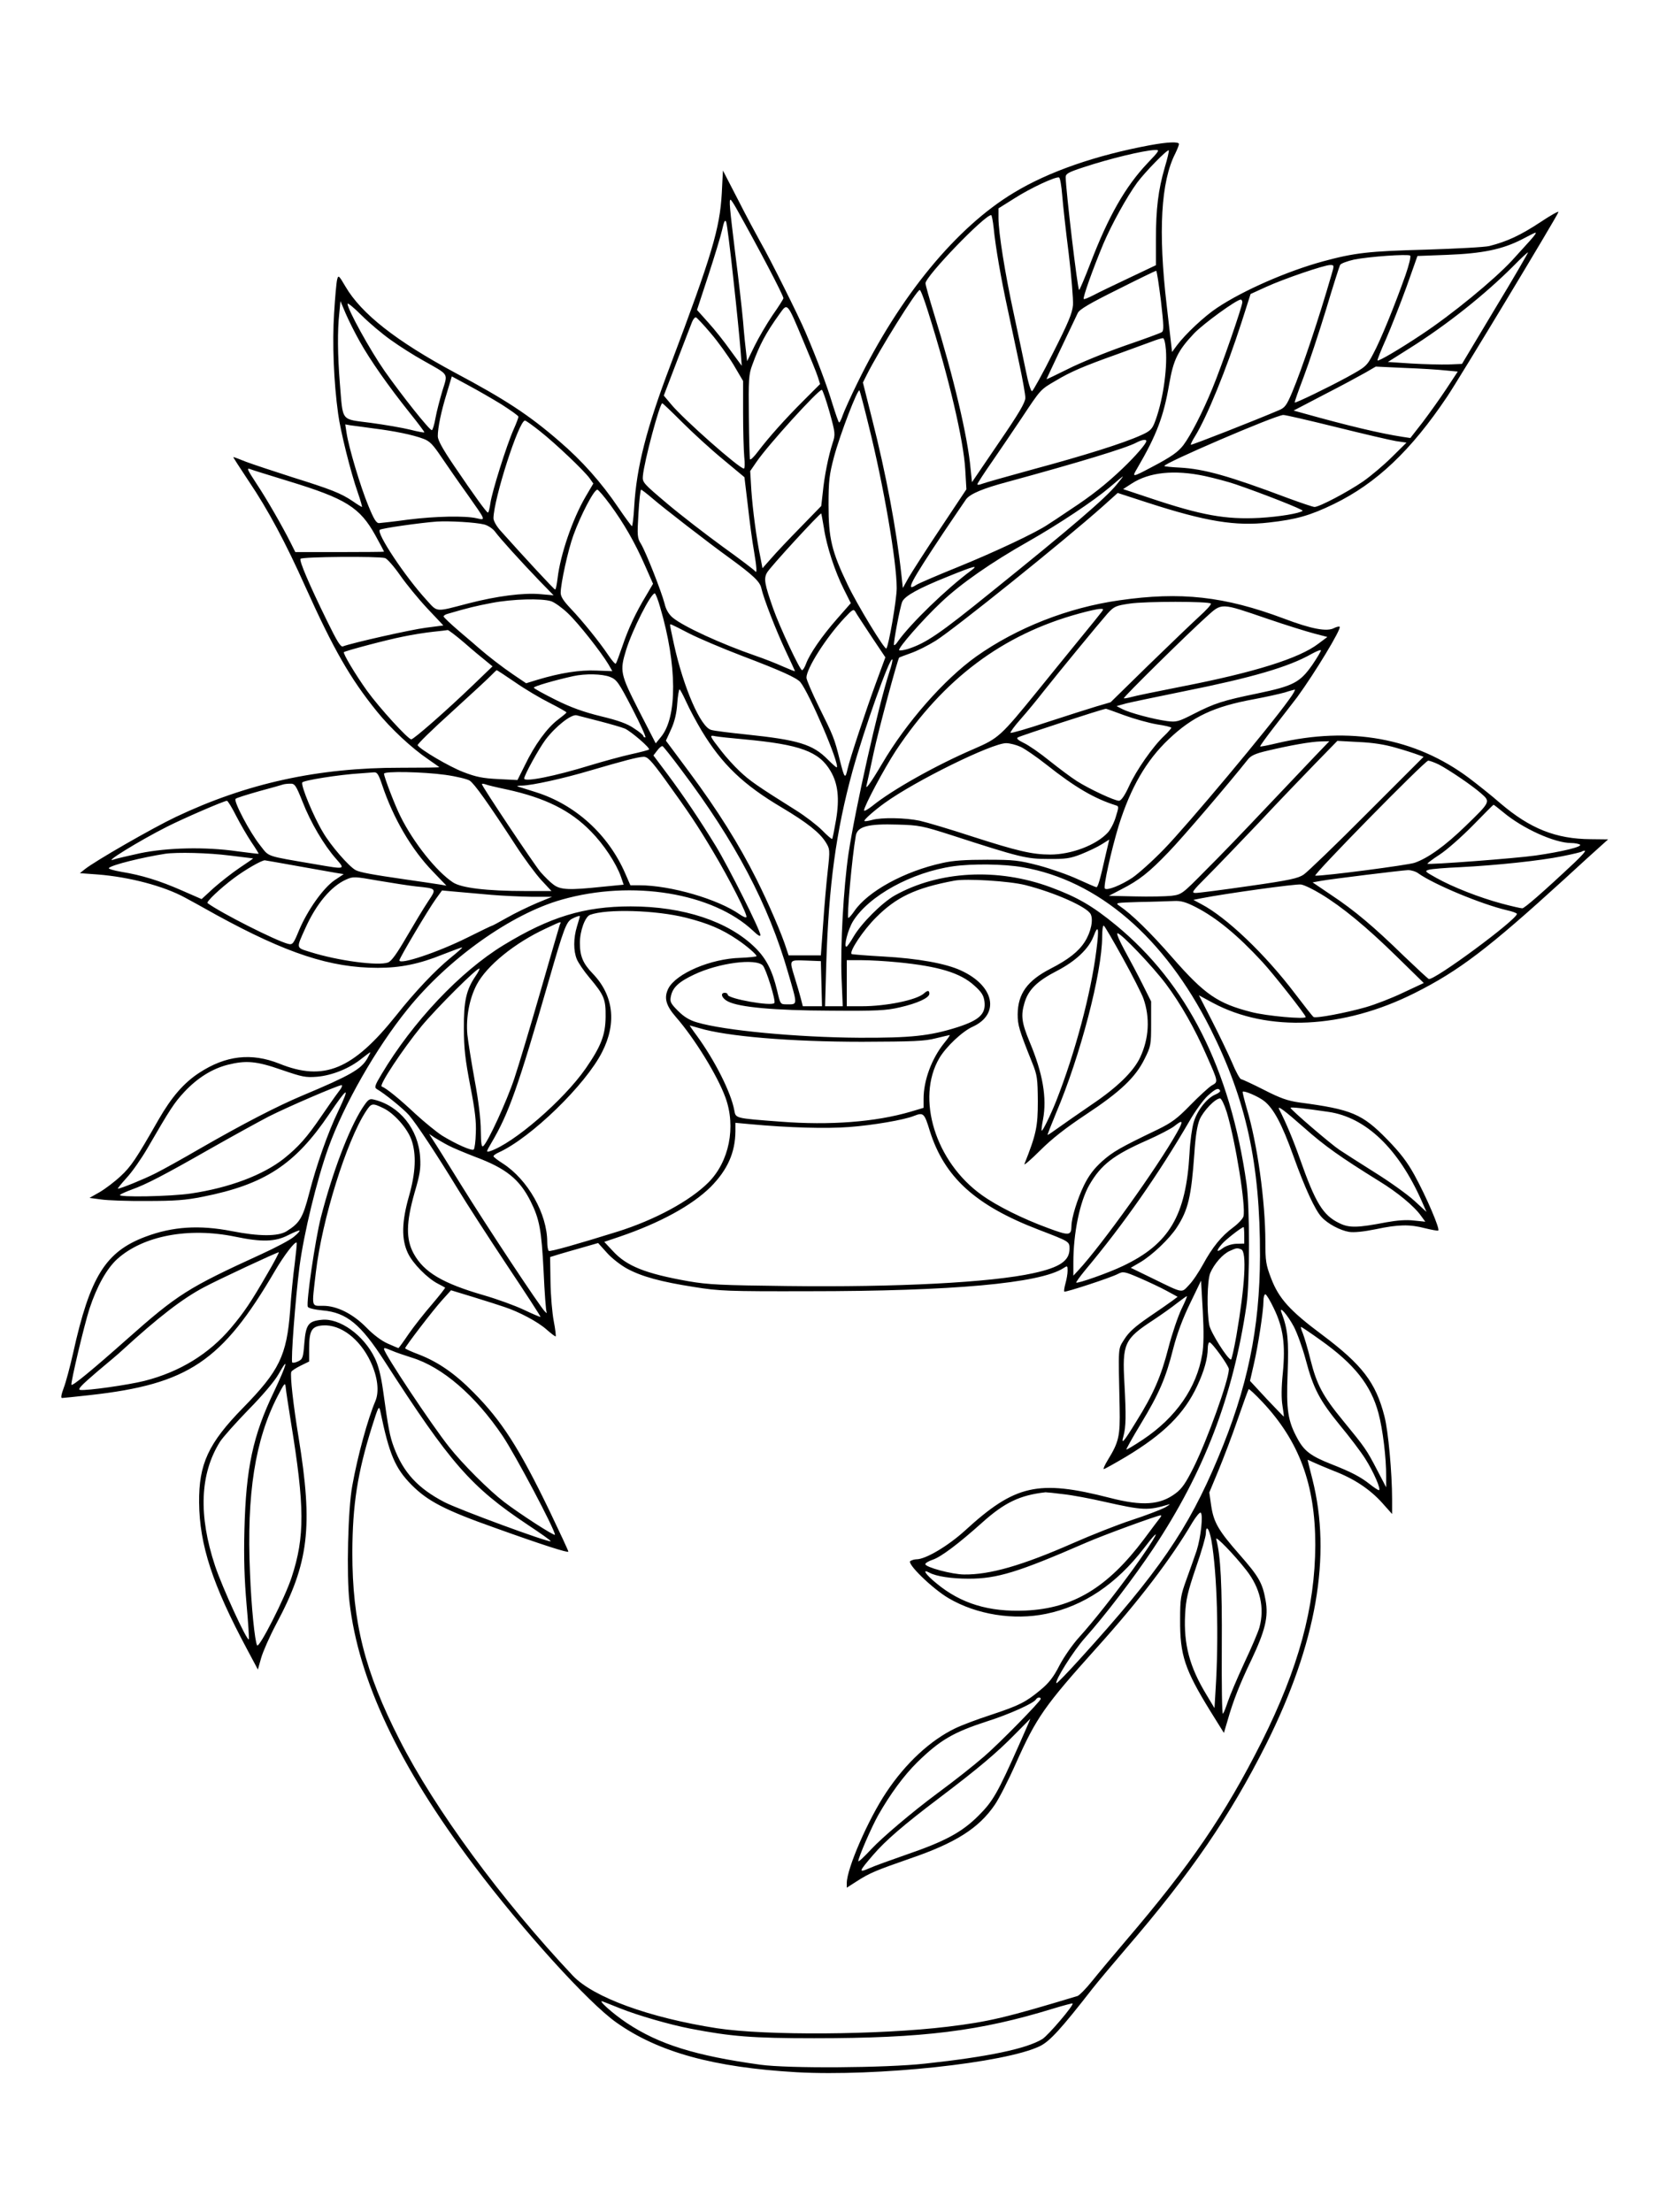 <?xml version="1.0" standalone="no"?>
<!DOCTYPE svg PUBLIC "-//W3C//DTD SVG 20010904//EN"
 "http://www.w3.org/TR/2001/REC-SVG-20010904/DTD/svg10.dtd">
<svg version="1.0" xmlns="http://www.w3.org/2000/svg"
 width="864pt" height="1152pt" viewBox="0 0 864 1152"
 preserveAspectRatio="xMidYMid meet">

<g transform="translate(0,1152) scale(0.1,-0.1)"
fill="#000000" stroke="none">
<path d="M5990 10764 c-285 -53 -529 -138 -709 -247 -300 -180 -596 -540 -816
-992 -35 -71 -69 -147 -76 -167 -7 -21 -15 -38 -19 -38 -3 0 -18 44 -35 98
-28 93 -80 232 -140 372 -36 85 -187 387 -235 470 -20 36 -73 134 -116 219
l-79 153 -6 -118 c-10 -184 -52 -324 -268 -897 -125 -329 -176 -531 -188 -734
-3 -57 -9 -103 -12 -103 -3 1 -35 44 -71 97 -88 130 -189 244 -307 345 -158
137 -282 218 -543 357 -307 165 -488 307 -571 449 -34 58 -37 61 -43 37 -4
-14 -11 -93 -16 -176 -10 -153 -2 -359 21 -524 12 -90 65 -304 103 -412 14
-40 23 -73 21 -73 -2 0 -24 13 -48 30 -62 42 -114 62 -315 125 -97 31 -205 67
-240 80 -34 14 -64 25 -67 25 -2 0 34 -56 80 -125 102 -151 193 -322 296 -552
146 -324 232 -475 372 -648 71 -88 180 -190 267 -249 30 -21 56 -39 58 -41 2
-2 -88 -3 -200 -3 -431 1 -803 -81 -1172 -256 -124 -59 -423 -231 -475 -273
l-25 -20 95 -7 c163 -13 342 -60 452 -120 23 -12 97 -53 163 -90 367 -201 595
-276 842 -276 117 0 216 20 339 70 54 21 99 38 100 36 2 -1 -26 -26 -62 -55
-78 -64 -183 -174 -281 -298 -226 -283 -377 -346 -609 -252 -146 58 -279 43
-418 -48 -81 -53 -144 -127 -211 -243 -118 -207 -144 -245 -198 -295 -31 -29
-80 -66 -109 -83 l-53 -30 60 -8 c32 -5 140 -9 239 -8 144 0 202 4 291 22 323
64 481 168 658 430 98 145 111 150 48 17 -53 -109 -115 -285 -152 -430 -33
-127 -49 -154 -118 -197 -44 -27 -143 -27 -285 1 -169 33 -308 24 -449 -29
-208 -78 -289 -207 -377 -605 -16 -71 -38 -154 -49 -182 -13 -35 -16 -53 -9
-53 7 0 72 7 145 15 513 57 688 175 964 647 47 80 104 155 113 147 2 -2 -3
-51 -10 -109 -8 -58 -19 -168 -24 -245 -18 -234 -56 -313 -246 -507 -180 -184
-230 -292 -228 -493 2 -220 70 -428 250 -764 l56 -105 17 60 c9 32 44 112 78
176 171 319 193 506 117 973 -27 165 -45 322 -38 341 2 6 24 20 48 32 l45 22
0 67 c0 95 13 117 72 121 92 6 192 -70 248 -189 37 -79 46 -155 25 -205 -40
-94 -92 -284 -120 -439 -23 -121 -31 -469 -15 -606 47 -409 258 -855 649
-1374 256 -340 595 -714 741 -817 219 -155 507 -234 939 -259 417 -23 1086 48
1267 136 51 25 109 88 274 300 30 38 109 132 175 209 337 391 541 689 730
1065 261 523 341 979 240 1378 -14 54 -25 99 -25 101 0 1 12 -4 28 -12 15 -7
64 -28 109 -46 105 -40 189 -96 253 -168 l50 -56 0 75 c0 138 -20 358 -40 434
-45 176 -116 268 -324 424 -168 125 -226 189 -266 294 -27 70 -30 91 -30 188
0 214 -42 514 -97 697 -13 46 -23 85 -21 87 7 7 80 -24 111 -48 49 -38 93
-119 153 -287 60 -167 113 -282 147 -318 32 -35 96 -69 143 -77 26 -4 75 1
139 14 118 25 177 26 257 5 33 -8 64 -14 68 -12 12 4 -61 175 -123 288 -39 71
-75 117 -142 186 -131 134 -185 157 -458 193 -62 9 -99 22 -185 66 -59 30
-113 55 -118 55 -6 0 -28 39 -48 88 -21 48 -68 146 -105 218 l-67 131 72 -39
c287 -154 680 -136 1052 51 231 116 383 232 777 591 83 76 168 154 190 173
l40 36 -90 1 c-182 1 -316 55 -470 186 -49 43 -124 102 -165 133 -280 209
-620 270 -999 181 -46 -11 -86 -19 -88 -17 -2 2 32 49 74 103 43 55 96 124
119 154 92 126 231 356 221 366 -3 3 -15 0 -28 -6 -37 -21 -118 -6 -263 49
-310 116 -537 141 -856 95 -268 -38 -534 -143 -745 -292 -167 -119 -365 -344
-491 -559 -62 -105 -91 -144 -80 -108 3 11 19 85 36 165 24 114 125 488 133
496 1 1 28 11 61 23 32 11 90 40 130 65 99 63 667 519 869 699 l78 70 157 -51
c303 -98 457 -123 630 -103 143 16 214 36 338 96 222 108 402 278 591 560 62
92 569 933 579 960 4 9 -40 -16 -97 -54 -99 -65 -168 -98 -262 -122 -23 -6
-172 -14 -332 -19 -296 -8 -369 -16 -535 -61 -186 -51 -413 -150 -550 -241
-67 -44 -167 -138 -211 -197 l-25 -34 -28 244 c-45 384 -30 644 45 790 10 21
19 43 19 49 0 13 -58 11 -150 -6z m-15 -95 c-115 -122 -202 -275 -295 -517
-30 -78 -57 -142 -60 -142 -8 0 -69 518 -70 587 0 18 13 26 93 52 136 45 310
87 371 90 27 1 26 -2 -39 -70z m91 -21 c-34 -117 -46 -216 -46 -374 l0 -135
-137 -65 c-76 -36 -160 -76 -186 -90 -27 -14 -51 -24 -53 -21 -6 6 47 155 102
287 43 101 121 243 177 320 42 56 157 174 164 167 2 -3 -7 -43 -21 -89z m-534
-146 c4 -50 19 -187 34 -304 14 -117 24 -237 22 -267 -4 -43 -24 -91 -104
-249 -54 -108 -104 -197 -109 -199 -6 -2 -20 43 -32 104 -12 60 -41 194 -63
298 -46 211 -80 424 -80 500 l0 50 83 52 c84 54 214 114 232 109 6 -1 13 -44
17 -94z m-1699 -64 c118 -210 247 -456 247 -471 0 -4 -25 -44 -57 -89 -31 -46
-73 -118 -94 -161 l-38 -78 -5 43 c-3 24 -11 97 -16 163 -6 66 -24 226 -41
356 -29 238 -33 279 -24 279 2 0 15 -19 28 -42z m1342 -105 c9 -95 38 -263 74
-428 16 -77 44 -204 60 -282 17 -79 31 -158 31 -175 -1 -25 -33 -80 -140 -236
l-138 -203 -7 68 c-15 169 -89 481 -191 810 -24 78 -44 149 -44 158 0 36 306
354 342 355 3 0 9 -30 13 -67z m-1356 -263 c17 -151 33 -315 37 -365 l7 -90
-58 79 c-31 44 -83 110 -116 146 l-59 66 59 180 c32 98 65 206 72 238 10 45
15 54 21 40 4 -10 21 -143 37 -294z m4175 228 c-8 -12 -26 -32 -120 -135 -96
-103 -313 -281 -472 -386 -111 -74 -223 -140 -228 -134 -2 2 18 53 45 113 26
60 74 182 106 270 l57 161 157 6 c181 7 285 28 388 81 79 41 76 40 67 24z
m-207 -384 l-173 -289 -70 -3 c-38 -1 -125 1 -193 5 l-123 8 114 72 c193 121
391 279 538 426 41 42 76 74 78 73 1 -2 -75 -134 -171 -292z m-467 174 c-56
-158 -130 -340 -168 -410 -34 -65 -38 -68 -136 -122 -107 -58 -269 -136 -273
-132 -2 2 19 61 46 132 27 71 79 228 116 349 36 121 70 227 74 235 4 8 37 20
72 28 79 16 281 30 293 21 5 -4 -6 -49 -24 -101z m-386 0 c-65 -225 -152 -486
-205 -612 -28 -66 -37 -79 -68 -92 -124 -53 -455 -183 -459 -180 -2 2 7 21 21
43 62 100 163 347 243 595 l47 147 81 37 c92 42 300 113 333 114 22 0 22 -1 7
-52z m-888 -134 c15 -131 16 -157 4 -164 -7 -5 -95 -37 -194 -71 -100 -35
-232 -89 -293 -120 -62 -31 -113 -55 -113 -54 0 2 117 249 163 345 9 19 62 50
207 122 107 54 198 98 201 98 4 0 14 -70 25 -156z m-1213 -56 c110 -348 185
-670 194 -823 l6 -103 -135 -203 c-75 -112 -149 -228 -166 -257 l-30 -54 -7
64 c-26 241 -81 533 -154 819 l-47 187 19 38 c64 128 261 444 277 444 5 0 24
-51 43 -112z m1637 48 c0 -21 -106 -328 -156 -449 -50 -122 -112 -243 -151
-295 -27 -35 -61 -60 -164 -114 -104 -55 -105 -55 -76 -6 101 173 137 269 166
437 22 128 45 175 130 265 49 51 221 176 243 176 4 0 8 -6 8 -14z m-4596 -205
c53 -95 148 -231 260 -371 42 -52 76 -98 76 -101 0 -3 -33 3 -72 13 -40 10
-133 26 -207 36 -159 21 -144 2 -161 205 -12 150 -13 276 -3 366 l6 63 27 -64
c15 -35 48 -101 74 -147z m162 8 c43 -31 120 -80 169 -107 136 -77 128 -63 99
-157 -13 -44 -30 -108 -36 -142 -6 -35 -15 -63 -19 -63 -13 0 -155 179 -246
308 -76 109 -193 321 -193 350 0 7 33 -20 73 -60 40 -40 109 -98 153 -129z
m2147 -3 c35 -83 70 -168 76 -188 l12 -38 -88 -88 c-95 -95 -179 -189 -236
-264 -20 -27 -38 -44 -41 -40 -2 4 -5 104 -6 222 -2 194 -1 220 18 270 38 105
70 165 141 264 43 60 39 65 124 -138z m-481 38 c37 -43 90 -117 118 -163 l50
-85 0 -166 c0 -92 3 -195 6 -229 4 -34 3 -61 -2 -61 -24 0 -317 259 -380 336
l-37 44 68 178 c37 97 73 189 79 205 6 15 15 26 21 24 5 -2 40 -39 77 -83z
m2370 -86 c8 -107 -18 -277 -60 -382 -13 -32 -25 -43 -71 -63 -90 -41 -297
-106 -561 -177 -135 -37 -255 -71 -267 -76 -13 -5 -23 -6 -23 -2 0 4 34 57 76
117 42 61 112 164 156 230 99 149 96 146 177 193 75 45 141 74 321 138 69 25
148 54 175 64 28 11 55 19 61 19 7 1 13 -24 16 -61z m1456 -107 l64 -6 -60
-91 c-33 -50 -89 -128 -123 -173 l-64 -82 -40 6 c-117 18 -281 57 -514 122
l-54 15 159 83 c88 45 184 97 214 114 l55 32 150 -7 c83 -3 179 -9 213 -13z
m-4916 -177 c48 -31 88 -59 88 -64 0 -5 -11 -35 -25 -66 -37 -83 -113 -326
-121 -384 -4 -27 -9 -50 -13 -49 -7 0 -69 85 -178 246 -57 84 -83 131 -83 151
0 45 17 128 47 225 l26 87 85 -46 c47 -25 125 -70 174 -100z m1708 -39 c31
-112 31 -117 16 -163 -21 -64 -43 -172 -51 -257 l-8 -70 -107 -110 c-59 -60
-128 -133 -153 -162 l-46 -52 -10 52 c-21 99 -41 253 -48 353 l-6 101 33 48
c60 88 321 375 340 375 4 0 22 -52 40 -115z m204 -71 c78 -312 146 -708 146
-847 0 -59 -42 -302 -54 -314 -8 -9 -153 230 -201 331 -84 175 -100 243 -100
416 0 127 4 158 28 249 32 120 124 358 133 348 2 -2 24 -84 48 -183z m-971 17
c54 -54 149 -141 211 -192 l113 -94 18 -150 c9 -82 23 -186 31 -230 15 -89 18
-126 6 -109 -4 6 -79 63 -168 127 -88 64 -219 165 -290 225 -123 104 -129 110
-126 143 7 78 88 379 101 379 3 0 50 -45 104 -99z m3405 -25 c141 -35 282 -68
312 -73 l55 -8 -76 -75 c-42 -42 -110 -99 -150 -127 -80 -55 -228 -133 -253
-133 -8 0 -70 21 -138 46 -311 117 -437 152 -564 159 -42 2 -78 6 -80 8 -12
11 576 264 619 266 9 1 133 -28 275 -63z m-4144 -23 c82 -65 229 -205 257
-244 l19 -27 -40 -68 c-68 -116 -132 -303 -146 -425 -4 -32 -9 -59 -13 -59 -5
0 -159 166 -284 306 -21 23 -37 52 -37 65 1 100 132 509 164 509 5 0 41 -26
80 -57z m-869 16 c106 -13 205 -33 260 -54 33 -12 50 -30 95 -97 30 -44 90
-131 134 -192 98 -139 97 -136 49 -125 -60 14 -215 11 -358 -7 -71 -10 -139
-17 -150 -18 -15 -1 -27 18 -57 91 -41 99 -102 304 -113 378 l-7 45 28 -5 c16
-2 70 -9 119 -16z m4025 -66 c0 -13 -57 -79 -122 -141 -88 -84 -164 -144 -274
-216 -49 -33 -101 -68 -116 -77 -59 -41 -278 -144 -465 -220 -109 -44 -209
-87 -221 -95 -58 -38 -33 10 144 276 57 85 110 162 116 171 22 28 89 56 213
89 374 102 622 177 675 206 27 14 50 18 50 7z m-4466 -209 c298 -91 370 -136
451 -282 25 -45 45 -83 45 -85 0 -1 -104 -2 -231 -2 l-231 0 -25 50 c-45 89
-125 228 -175 303 -53 81 -55 87 -32 78 9 -4 98 -31 198 -62z m4771 27 c50
-11 122 -30 160 -43 143 -49 354 -132 349 -138 -14 -13 -120 -31 -225 -37
-176 -9 -301 13 -572 104 l-138 46 45 29 c91 59 221 73 381 39z m-460 -45
c-58 -71 -234 -222 -650 -557 -273 -221 -342 -268 -438 -299 -21 -6 -41 -9
-44 -6 -9 9 122 159 219 250 102 97 262 208 453 316 160 91 339 210 425 283
36 31 66 56 68 56 2 1 -13 -19 -33 -43z m-2638 -103 c72 -98 130 -199 183
-320 l41 -93 -34 -58 c-56 -92 -95 -176 -126 -268 -16 -47 -31 -87 -34 -90 -3
-3 -20 16 -38 43 -49 73 -137 181 -196 243 -38 40 -53 63 -53 83 0 47 38 222
66 299 38 105 107 238 125 238 5 0 35 -35 66 -77z m218 34 c56 -49 298 -236
402 -311 125 -91 161 -125 168 -159 12 -54 75 -216 126 -325 27 -57 49 -105
49 -107 0 -2 -28 9 -62 24 -35 16 -99 41 -143 56 -182 63 -377 153 -432 199
-20 17 -35 42 -42 73 -16 62 -97 268 -123 311 -19 30 -20 43 -13 158 4 68 10
124 14 124 3 0 29 -20 56 -43z m896 -157 c14 -95 58 -228 104 -319 l36 -72
-72 -82 c-80 -91 -142 -182 -161 -233 -7 -19 -16 -34 -21 -34 -11 0 -116 224
-150 320 -45 128 -50 156 -33 187 12 25 278 314 283 309 1 -1 7 -35 14 -76z
m-1770 19 c20 -5 44 -21 56 -36 26 -36 134 -155 231 -256 l75 -77 -69 6 c-88
8 -227 -10 -374 -48 -177 -46 -159 -48 -220 19 -110 120 -261 347 -242 364 8
8 214 37 297 43 68 4 202 -4 246 -15z m-516 -175 c11 -3 47 -44 79 -90 33 -47
96 -124 142 -173 l83 -88 -92 -12 c-78 -10 -384 -79 -431 -97 -12 -5 -31 27
-83 133 -94 192 -145 312 -138 323 7 11 405 14 440 4z m3050 -67 c-128 -95
-313 -275 -378 -366 -9 -14 -18 -23 -21 -20 -5 5 31 198 43 226 14 30 84 69
236 130 143 58 165 63 120 30z m-1617 -189 c89 -302 90 -573 4 -676 l-27 -33
-88 171 c-97 191 -100 205 -66 316 32 103 128 294 149 294 4 0 17 -33 28 -72z
m-567 31 c19 -7 58 -35 87 -63 54 -51 172 -201 211 -266 l20 -35 -83 3 c-86 4
-187 -12 -304 -47 l-62 -19 -68 46 c-56 38 -131 96 -178 137 -6 6 -50 43 -98
84 -47 40 -86 77 -86 81 0 4 10 11 23 14 106 31 144 40 227 56 109 21 261 25
311 9z m3435 -12 c4 -4 -24 -35 -62 -69 -38 -35 -157 -149 -265 -254 l-195
-191 -75 -22 c-40 -12 -156 -49 -257 -82 -101 -34 -186 -58 -189 -55 -3 3 21
36 54 73 33 37 86 102 118 143 80 101 289 355 333 405 34 37 42 41 117 52 82
12 409 12 421 0z m294 -79 c96 -33 206 -67 244 -77 l69 -18 -47 -35 c-99 -76
-331 -149 -711 -223 -126 -25 -245 -49 -264 -55 -19 -5 -36 -8 -38 -6 -5 4
335 339 430 424 82 74 71 74 317 -10z m-2062 -92 l73 -109 -50 -136 c-51 -139
-135 -392 -147 -446 -12 -54 -16 -49 -40 46 -29 116 -33 125 -111 282 -34 70
-63 137 -63 148 0 48 102 209 199 312 41 44 47 47 56 31 5 -10 43 -67 83 -128z
m1183 107 c-16 -21 -69 -85 -116 -143 -47 -58 -137 -168 -199 -245 -195 -240
-205 -249 -334 -305 -198 -85 -427 -214 -529 -297 -24 -19 -43 -29 -43 -23 0
22 105 218 165 310 249 375 556 606 955 715 47 13 96 24 108 24 23 1 23 1 -7
-36z m-2131 -92 c47 -24 171 -77 276 -117 200 -76 282 -113 302 -136 47 -57
206 -428 190 -444 -2 -2 -23 17 -47 41 -78 79 -154 102 -422 130 -86 9 -169
19 -185 24 -55 14 -144 219 -194 446 -11 50 -20 94 -20 98 0 10 -7 13 100 -42z
m-1172 -48 c43 -38 94 -80 113 -95 l34 -28 -105 -101 c-132 -127 -305 -279
-318 -279 -17 0 -167 165 -230 252 -61 85 -127 196 -121 202 8 7 226 65 309
81 47 10 117 21 155 25 39 4 73 8 77 9 4 0 43 -29 86 -66z m4416 -116 c-64
-91 -98 -109 -285 -148 -180 -37 -223 -51 -331 -106 -82 -42 -91 -44 -140 -38
-73 10 -195 43 -232 62 l-31 16 50 14 c28 7 163 35 300 63 355 71 547 127 666
195 24 13 45 22 48 19 3 -2 -18 -37 -45 -77z m-2203 -39 c-57 -175 -177 -710
-212 -943 -26 -177 -43 -480 -36 -652 l6 -143 -46 0 -46 0 6 218 c13 413 51
693 137 1007 61 220 194 594 207 581 3 -3 -4 -33 -16 -68z m-1948 -51 c50 -35
131 -83 179 -107 49 -25 88 -47 88 -50 0 -3 -21 -20 -46 -39 -55 -42 -119
-129 -170 -235 l-39 -78 -100 5 c-81 4 -116 11 -183 37 -73 28 -222 116 -237
139 -3 5 77 83 178 174 100 91 193 177 206 191 14 14 26 26 28 26 2 0 45 -28
96 -63z m494 28 c35 -14 45 -28 116 -165 43 -83 73 -150 68 -150 -6 0 -11 3
-11 8 0 4 -21 22 -48 39 -34 24 -81 41 -172 63 -90 22 -157 46 -237 86 -62 31
-113 59 -113 63 0 7 106 38 205 60 64 14 151 12 192 -4z m397 -130 c16 -36 52
-103 80 -150 106 -175 216 -281 419 -401 129 -77 197 -130 228 -181 21 -34 22
-38 10 -147 -7 -61 -18 -185 -24 -276 l-12 -165 -84 0 -84 0 -10 30 c-24 78
-94 240 -157 366 -92 183 -200 356 -350 558 l-122 164 27 59 c18 39 29 84 32
134 3 41 9 74 12 74 3 0 19 -30 35 -65z m3140 13 c-99 -140 -531 -656 -653
-781 -58 -60 -132 -126 -164 -148 -59 -39 -132 -68 -143 -56 -9 9 33 198 72
327 62 198 143 339 260 450 125 119 237 171 445 209 64 12 135 28 160 35 24 8
48 14 52 15 5 1 -8 -23 -29 -51z m-858 -83 c52 -19 128 -40 169 -47 41 -6 75
-14 75 -18 0 -3 -16 -22 -36 -41 -59 -55 -147 -181 -184 -263 -23 -50 -41 -75
-52 -76 -24 0 -154 61 -219 102 -30 19 -94 67 -143 106 -49 40 -110 82 -134
93 -31 15 -40 24 -31 29 18 10 435 146 458 149 2 1 45 -15 97 -34z m-2732 -31
c54 -14 113 -31 130 -38 32 -14 134 -102 126 -109 -3 -3 -45 -14 -95 -25 -49
-11 -144 -37 -210 -57 -185 -57 -345 -89 -345 -69 0 17 76 155 111 202 54 71
136 135 163 127 12 -3 66 -17 120 -31z m751 -94 c292 -27 391 -63 451 -166 38
-65 47 -141 28 -254 -9 -52 -18 -97 -20 -99 -2 -2 -26 18 -52 45 -27 27 -88
74 -136 104 -204 128 -241 154 -293 203 -31 29 -74 77 -97 107 -63 81 -63 83
-30 76 16 -3 83 -10 149 -16z m2974 -87 c-41 -43 -157 -166 -259 -273 -101
-107 -240 -252 -310 -321 -124 -126 -126 -127 -180 -134 -30 -3 -116 -5 -190
-3 l-135 3 65 34 c94 48 144 88 245 193 73 75 317 361 413 482 16 21 39 32
104 47 118 28 226 47 277 48 l44 1 -74 -77z m421 43 c47 -13 98 -30 114 -36
l30 -11 -295 -295 c-161 -162 -310 -305 -329 -318 -29 -20 -74 -30 -285 -60
-138 -20 -263 -36 -278 -36 -24 0 -19 8 61 88 48 48 168 173 267 277 98 105
231 243 294 308 l116 119 110 -6 c73 -3 138 -13 195 -30z m-1955 5 c22 -10 83
-52 135 -93 149 -118 250 -177 362 -212 15 -4 15 -9 -1 -60 -9 -31 -28 -67
-42 -82 -60 -65 -190 -114 -299 -114 -94 0 -171 18 -410 95 -113 37 -234 73
-270 81 -76 16 -200 18 -249 4 -19 -5 -37 -8 -39 -5 -5 5 53 56 106 94 161
116 558 311 632 311 19 0 53 -9 75 -19z m-1766 -121 c281 -373 454 -702 555
-1054 51 -175 51 -166 -7 -166 -33 0 -33 0 -50 73 -25 103 -56 165 -114 222
-139 137 -374 215 -648 215 -243 0 -422 -55 -663 -202 -226 -138 -473 -400
-635 -672 -35 -58 -38 -69 -25 -77 39 -22 138 -102 168 -136 39 -45 146 -207
255 -386 43 -71 158 -249 255 -395 98 -147 177 -268 175 -270 -1 -1 -40 15
-86 37 -46 22 -140 56 -209 76 -215 62 -312 120 -365 216 -42 76 -40 163 4
318 28 95 33 125 29 185 -9 146 -107 268 -241 300 -24 6 -30 1 -61 -46 -71
-112 -155 -335 -215 -568 -29 -114 -77 -441 -68 -465 3 -7 35 -15 78 -19 124
-11 198 -72 321 -263 344 -534 449 -655 746 -853 68 -45 122 -83 120 -86 -9
-8 -479 165 -554 204 -138 72 -213 154 -262 284 -22 58 -30 101 -57 297 -11
79 -25 132 -43 169 -58 120 -184 210 -278 199 -68 -7 -81 -24 -89 -121 -6 -77
-9 -84 -32 -95 -14 -7 -28 -9 -31 -6 -8 8 16 329 38 501 23 173 89 446 150
617 81 225 248 518 413 722 213 264 540 496 802 570 368 105 788 35 998 -163
24 -23 37 -31 37 -21 0 24 -164 351 -232 463 -80 131 -165 258 -253 376 l-72
96 20 26 c11 15 24 25 28 22 5 -3 49 -58 98 -124z m-87 -47 c129 -179 168
-237 252 -378 87 -146 182 -333 173 -341 -3 -4 -18 3 -34 14 -114 80 -361 152
-524 152 l-46 0 -27 62 c-88 202 -259 358 -466 423 -47 15 -89 28 -95 30 -5 2
5 4 23 4 54 1 220 38 354 78 178 52 250 71 279 72 21 1 39 -17 111 -116z
m4031 76 c55 -29 172 -108 221 -151 49 -43 49 -43 -82 -170 -105 -102 -195
-167 -265 -191 -35 -12 -468 -69 -517 -67 -17 0 568 596 588 599 7 0 32 -9 55
-20z m-5503 -106 c58 -174 154 -338 264 -451 l71 -74 -35 6 c-19 3 -98 15
-176 26 -173 25 -240 37 -262 49 -35 19 -130 128 -170 197 -49 81 -115 241
-108 259 4 11 190 41 306 48 25 2 55 4 66 5 18 2 25 -9 44 -65z m329 52 c58
-8 115 -22 127 -30 24 -15 97 -118 239 -336 43 -67 104 -149 133 -181 l54 -58
-135 0 c-202 0 -334 16 -378 45 -85 56 -205 206 -273 343 -28 55 -86 206 -86
223 0 14 203 10 319 -6z m-743 -141 c42 -108 112 -226 174 -296 49 -56 51 -56
-105 -29 -269 46 -241 37 -291 100 -54 68 -139 230 -127 241 4 5 60 22 123 40
63 17 120 33 125 35 6 2 22 4 36 4 24 1 30 -7 65 -95z m1063 65 c201 -44 332
-109 439 -219 66 -67 131 -165 156 -236 l14 -41 -113 -11 c-170 -18 -216 -16
-252 11 -17 12 -48 43 -69 67 -36 44 -304 445 -304 456 0 4 7 3 17 0 9 -4 59
-16 112 -27z m-1410 -136 c22 -43 58 -105 80 -138 22 -32 39 -60 38 -61 -1 -1
-51 5 -112 13 -166 24 -364 19 -505 -10 -63 -14 -124 -28 -135 -32 -69 -26
130 97 275 170 87 44 295 134 312 135 4 0 26 -35 47 -77z m6599 18 c101 -85
268 -161 355 -161 18 0 38 -4 45 -8 16 -11 -92 -37 -230 -57 -105 -15 -557
-49 -564 -43 -2 2 27 24 64 48 37 24 114 92 172 151 58 59 106 108 108 108 2
1 24 -17 50 -38z m-2873 -120 c358 -116 391 -124 505 -124 90 -1 115 3 171 25
37 15 84 37 106 51 l40 25 -19 -81 c-29 -129 -40 -167 -48 -167 -4 0 -47 19
-96 41 -49 23 -141 55 -204 72 -104 27 -130 30 -270 30 -110 0 -177 -4 -232
-17 -198 -43 -389 -148 -459 -251 -13 -19 -27 -35 -31 -35 -9 0 19 316 39 428
8 48 63 63 218 58 112 -3 130 -7 280 -55z m3245 -143 c-165 -155 -261 -238
-272 -238 -7 0 -56 11 -108 25 -115 31 -253 85 -339 133 -61 34 -63 36 -39 43
14 4 86 10 159 13 196 10 420 34 534 57 55 11 102 22 104 25 2 2 9 4 15 4 6
-1 -18 -28 -54 -62z m-7005 37 c66 -8 122 -15 123 -15 2 0 -29 -22 -70 -49
-40 -27 -101 -75 -136 -106 l-62 -57 -103 45 c-116 51 -210 80 -315 97 -41 7
-70 16 -65 20 18 17 173 55 293 74 62 9 226 5 335 -9z m349 -54 c89 -16 180
-32 203 -36 l43 -7 -48 -32 c-59 -41 -140 -155 -184 -259 -30 -73 -34 -78 -58
-72 -63 16 -348 160 -419 212 -9 6 65 76 137 130 59 44 142 92 161 93 2 0 76
-13 165 -29z m3781 -7 c394 -68 739 -365 978 -839 187 -373 260 -704 259
-1185 -1 -379 -65 -687 -219 -1053 -155 -371 -310 -596 -717 -1044 -66 -73
-122 -131 -124 -128 -11 10 88 168 148 235 107 120 254 313 355 464 266 400
417 794 487 1271 17 116 17 510 0 630 -85 599 -310 1043 -681 1348 -121 99
-199 145 -340 197 -276 102 -582 85 -811 -43 -67 -38 -174 -145 -215 -215 -16
-28 -33 -52 -37 -52 -15 0 8 89 34 132 82 133 306 256 523 287 99 14 264 12
360 -5z m2063 -33 c83 -58 325 -159 460 -191 28 -6 52 -15 52 -19 0 -30 -432
-349 -459 -339 -5 2 -62 55 -128 118 -159 155 -259 239 -378 318 l-99 67 44 8
c56 10 415 54 453 56 16 0 41 -7 55 -18z m-5221 -67 c109 -11 108 -10 62 -79
-22 -33 -72 -116 -111 -183 -51 -88 -79 -127 -97 -134 -51 -19 -261 9 -404 54
-77 24 -75 17 -27 124 57 127 134 219 213 254 36 16 43 16 167 -6 71 -12 160
-26 197 -30z m3173 7 c153 -39 320 -113 340 -151 15 -29 2 -94 -31 -145 -32
-50 -85 -92 -179 -140 -120 -62 -169 -130 -170 -237 0 -56 7 -81 76 -253 26
-64 28 -82 29 -200 0 -131 -8 -171 -70 -327 -4 -9 33 22 82 71 61 61 134 118
238 187 179 118 259 194 306 290 33 66 34 73 34 184 l0 115 -45 90 c-25 50
-67 129 -94 178 -26 48 -43 87 -36 87 19 0 182 -171 252 -264 77 -103 151
-233 212 -373 62 -140 61 -136 26 -156 -16 -10 -66 -56 -111 -102 -68 -70 -97
-91 -168 -126 -198 -95 -236 -117 -292 -167 -42 -38 -69 -74 -94 -125 -34 -70
-65 -170 -65 -212 -1 -50 -12 -51 -122 -10 -131 48 -266 115 -345 172 -241
172 -344 503 -221 713 35 59 120 140 175 164 142 66 111 213 -62 292 -79 37
-225 63 -404 73 -89 5 -164 11 -166 13 -13 13 60 123 126 189 106 107 206 155
409 193 63 12 287 -2 370 -23z m1540 -47 c109 -66 236 -170 395 -326 l140
-137 -107 -50 c-58 -28 -146 -62 -195 -76 -101 -29 -259 -59 -272 -51 -5 3
-48 58 -96 121 -155 205 -357 398 -489 467 l-41 22 40 8 c127 25 495 76 520
72 17 -2 64 -25 105 -50z m-4320 -4 c58 -5 152 -9 210 -10 l105 0 -80 -33
c-44 -19 -113 -52 -153 -75 -41 -23 -76 -42 -78 -42 -3 0 -59 -27 -127 -61
-156 -78 -357 -145 -357 -120 0 12 151 266 190 320 l32 44 77 -7 c42 -4 123
-11 181 -16z m3668 -64 c107 -55 217 -145 347 -286 59 -64 225 -275 225 -286
0 -13 -204 5 -284 26 -175 45 -242 91 -411 284 -115 132 -212 226 -274 268
-25 17 -22 17 104 21 72 1 151 4 178 5 37 2 62 -5 115 -32z m-2655 -55 c114
-29 186 -59 267 -114 48 -32 100 -77 100 -86 0 -3 -38 -7 -84 -9 -154 -4 -334
-81 -375 -159 -24 -48 -14 -88 39 -149 97 -111 216 -304 258 -419 56 -153 20
-334 -89 -443 -96 -96 -279 -195 -474 -256 -205 -64 -349 -105 -357 -100 -4 3
-8 23 -8 46 0 147 -101 325 -231 409 -27 17 -49 34 -49 38 0 4 12 13 28 20
167 76 452 352 538 523 77 151 59 296 -49 408 -51 53 -67 91 -67 160 0 62 27
136 53 146 86 32 342 25 500 -15z m-553 7 c0 -2 -7 -25 -15 -52 -19 -62 -19
-127 -1 -171 8 -19 37 -62 65 -95 78 -93 86 -113 85 -205 -1 -94 -23 -152
-103 -268 -115 -166 -378 -393 -500 -432 -20 -6 -19 -3 9 45 90 153 136 282
300 850 76 264 89 299 118 315 25 13 42 18 42 13z m-105 -45 c-3 -10 -49 -166
-101 -348 -52 -181 -113 -384 -135 -450 -39 -118 -138 -333 -162 -353 -9 -8
-12 10 -13 81 0 57 -12 156 -32 262 -17 94 -34 200 -38 237 -8 88 10 187 49
261 52 98 196 216 360 292 86 40 81 39 72 18z m2932 -171 c51 -92 99 -187 108
-212 35 -100 29 -208 -17 -306 -34 -73 -119 -156 -251 -245 -67 -46 -145 -100
-174 -121 -29 -21 -54 -38 -57 -38 -2 0 18 51 44 114 126 296 240 733 240 919
0 31 3 57 8 57 4 0 48 -76 99 -168z m-137 40 c-28 -224 -111 -536 -210 -787
-30 -75 -71 -158 -75 -153 -2 2 1 28 7 58 21 113 -1 241 -70 405 -41 99 -46
136 -27 201 20 70 66 115 171 169 96 50 164 114 189 179 25 66 30 44 15 -72z
m-1432 -174 l3 -118 -50 0 -50 0 -11 43 c-6 23 -20 71 -31 106 -29 95 -31 92
59 89 l77 -3 3 -117z m398 111 c213 -21 326 -55 399 -122 37 -33 48 -51 52
-82 8 -65 -26 -97 -140 -134 -145 -46 -243 -56 -512 -55 -326 2 -705 38 -845
80 -39 11 -68 29 -99 60 -39 39 -43 48 -37 76 9 45 40 75 121 113 128 61 322
86 358 47 17 -19 68 -182 60 -195 -12 -19 -243 22 -243 43 0 6 -7 10 -15 10
-26 0 -16 -29 16 -45 58 -30 239 -47 534 -48 242 -2 291 1 360 17 93 21 155
50 155 71 0 19 -9 19 -29 1 -39 -34 -196 -66 -323 -66 l-78 0 0 120 0 120 78
0 c43 0 128 -5 188 -11z m-2200 -73 c-48 -71 -61 -130 -60 -271 0 -105 7 -163
33 -299 25 -127 32 -189 29 -247 -1 -42 -6 -81 -11 -85 -9 -9 -92 28 -164 72
-28 18 -91 69 -140 114 -86 81 -154 135 -175 142 -16 6 110 195 207 314 78 94
293 309 302 300 2 -2 -7 -20 -21 -40z m1166 -270 c142 -43 474 -71 848 -71
264 1 326 3 383 18 38 9 71 17 73 17 3 0 -10 -19 -29 -42 -65 -81 -107 -194
-107 -290 l0 -47 -67 -20 c-184 -54 -421 -72 -678 -52 -240 18 -233 17 -241
60 -17 92 -101 259 -196 389 -21 28 -37 52 -36 52 2 0 24 -7 50 -14z m-1729
-158 c-32 -56 -90 -89 -338 -193 -131 -55 -309 -147 -535 -277 -91 -53 -194
-110 -230 -128 -59 -30 -182 -80 -196 -80 -3 0 17 25 45 56 29 31 77 100 108
153 120 207 140 238 194 296 68 72 143 119 224 140 96 24 149 20 281 -26 108
-37 125 -41 186 -36 78 7 168 43 231 94 23 18 43 33 45 33 2 0 -5 -14 -15 -32z
m-151 -175 c-16 -21 -56 -78 -90 -128 -73 -107 -117 -157 -193 -218 -109 -86
-283 -152 -484 -182 -106 -16 -386 -21 -370 -7 6 5 33 17 60 27 76 27 170 76
405 210 118 67 258 144 310 171 103 52 357 161 378 163 8 1 2 -14 -16 -36z
m4592 8 c3 -5 -8 -14 -25 -21 -43 -18 -94 -82 -112 -143 -9 -29 -19 -101 -22
-162 -18 -325 -105 -473 -348 -588 -75 -36 -235 -92 -242 -86 -2 2 19 31 46
64 201 240 383 501 543 776 30 53 74 113 96 133 41 37 55 43 64 27z m35 -113
c46 -153 100 -490 87 -542 -3 -12 -27 -38 -54 -58 -61 -45 -108 -103 -157
-193 -21 -38 -53 -87 -73 -107 -40 -42 -26 -45 -190 35 l-113 55 48 28 c62 36
155 124 193 184 58 90 74 158 90 381 6 94 15 149 28 180 20 45 81 109 106 109
7 0 22 -31 35 -72z m-4392 21 c56 -27 124 -104 146 -165 26 -75 22 -170 -13
-293 -38 -133 -40 -224 -6 -296 25 -54 102 -132 157 -160 19 -10 36 -19 37
-20 2 -2 -29 -41 -68 -87 -40 -46 -95 -116 -122 -155 -27 -40 -51 -73 -53 -73
-2 0 -28 11 -57 24 -32 14 -75 47 -108 81 -70 72 -154 115 -227 115 -63 0 -60
-13 -38 175 32 274 160 684 261 838 28 43 33 44 91 16z m4921 -19 c195 -28
365 -191 486 -464 l25 -57 -63 58 c-35 32 -128 99 -207 148 -79 50 -161 102
-183 117 -44 29 -254 209 -255 219 -1 5 68 -2 197 -21z m-128 -81 c109 -97
193 -156 393 -280 95 -58 183 -131 218 -181 l22 -30 -59 6 c-39 5 -88 1 -144
-9 -150 -29 -193 -30 -244 -5 -86 41 -125 105 -206 335 -34 97 -73 190 -108
258 -12 24 27 -5 128 -94z m-1948 -17 c76 -242 237 -389 568 -516 161 -62 160
-61 160 -99 0 -63 -51 -97 -188 -127 -223 -49 -710 -74 -1282 -67 -343 4 -411
7 -515 25 -225 40 -322 79 -394 158 l-44 47 80 27 c211 72 377 163 474 259 88
89 128 179 129 290 l0 44 76 -7 c204 -19 397 -24 516 -15 122 9 287 37 338 58
49 19 54 15 82 -77z m1288 -9 c-102 -182 -392 -586 -513 -717 l-27 -29 0 69
c0 154 34 317 83 403 61 106 126 156 301 233 61 27 124 60 141 73 46 37 50 30
15 -32z m-3795 -68 c22 -12 85 -38 139 -59 161 -60 231 -116 289 -231 47 -94
57 -150 68 -364 5 -112 12 -209 16 -215 3 -6 -1 -4 -9 4 -25 24 -305 447 -440
665 -68 110 -133 214 -144 230 l-19 30 30 -20 c17 -10 48 -29 70 -40z m4145
-468 l0 -43 -42 -1 c-24 -1 -54 -11 -70 -23 -33 -25 -36 -15 -5 21 19 23 104
89 114 89 1 0 3 -19 3 -43z m-4949 -7 c-18 -16 -95 -57 -170 -91 -382 -175
-435 -208 -701 -444 -179 -159 -285 -246 -288 -236 -4 13 66 309 94 396 39
118 90 209 145 259 135 121 371 166 614 116 139 -29 208 -27 276 8 30 15 56
26 59 24 3 -2 -10 -17 -29 -32z m1736 -167 c76 -41 175 -68 348 -95 130 -21
173 -23 595 -22 751 0 1205 41 1328 120 21 14 22 13 22 -13 0 -16 -5 -45 -11
-66 -6 -22 -9 -41 -6 -43 5 -5 241 72 279 92 27 14 34 13 113 -21 46 -20 110
-50 141 -67 l57 -31 -28 -21 c-16 -12 -71 -50 -124 -86 -71 -49 -103 -78 -126
-115 -33 -53 -31 -28 -24 -355 3 -148 -4 -179 -61 -272 -16 -26 -26 -48 -21
-48 4 0 56 29 115 64 198 119 304 225 371 369 37 79 54 142 55 195 0 17 4 32
9 32 13 0 101 -123 101 -140 -1 -58 -112 -367 -183 -510 -41 -82 -61 -112 -95
-137 -80 -60 -172 -67 -342 -23 -374 96 -493 69 -755 -171 -87 -79 -204 -149
-252 -149 -10 0 -24 -4 -32 -9 -20 -13 116 -145 200 -194 145 -85 338 -116
507 -81 195 40 366 155 509 341 107 140 67 62 -55 -107 -99 -136 -207 -273
-282 -356 -33 -36 -79 -102 -102 -146 -31 -61 -55 -92 -100 -129 -76 -63 -109
-80 -260 -130 -68 -22 -150 -53 -183 -69 -129 -62 -258 -181 -359 -333 -95
-142 -206 -398 -206 -473 l0 -24 53 34 c67 43 99 56 277 118 237 81 358 158
441 280 22 32 72 130 110 216 107 239 148 298 423 604 218 242 385 461 496
650 19 31 38 54 43 51 14 -9 1 -129 -21 -198 -11 -33 -35 -100 -53 -150 -30
-83 -33 -99 -33 -210 -1 -184 24 -259 157 -475 l71 -114 19 64 c28 100 65 194
124 316 72 152 90 225 74 311 -16 90 -35 123 -135 237 -110 125 -135 168 -148
254 l-10 70 47 113 c26 63 72 183 101 268 29 84 55 155 57 157 2 3 34 -27 70
-65 193 -205 277 -431 277 -746 -1 -325 -87 -641 -279 -1025 -192 -381 -369
-640 -711 -1040 -63 -74 -141 -167 -173 -207 -32 -40 -66 -74 -75 -77 -371
-112 -462 -134 -677 -160 -356 -43 -945 -47 -1201 -8 -354 55 -643 161 -750
273 -371 394 -720 868 -903 1229 -182 356 -246 614 -246 975 1 251 27 415 102
655 34 108 37 113 44 80 46 -223 77 -296 162 -382 84 -85 174 -132 437 -225
248 -89 380 -131 380 -123 0 5 -45 101 -99 214 -157 325 -249 468 -394 614
-96 98 -184 159 -284 198 -40 15 -73 30 -73 33 1 10 144 197 192 250 l47 52
118 -36 c65 -20 137 -43 160 -51 76 -25 174 -77 219 -117 25 -22 46 -38 48
-36 2 2 -2 38 -10 79 -8 41 -16 133 -17 204 l-2 130 45 14 c25 7 81 24 125 36
l80 23 47 -52 c25 -28 73 -65 105 -82z m3197 101 c30 -12 20 -189 -25 -450
-12 -68 -25 -124 -28 -124 -18 2 -105 140 -113 179 -14 74 -11 234 5 272 20
47 65 99 102 115 35 16 38 16 59 8z m-5071 -126 c-86 -149 -121 -201 -190
-283 -114 -135 -266 -229 -451 -276 -84 -21 -301 -52 -334 -47 -16 2 4 23 88
95 60 50 118 99 129 110 190 174 316 271 428 330 75 40 377 181 389 182 3 1
-23 -50 -59 -111z m4868 -421 c-29 -174 -137 -329 -308 -443 -46 -31 -86 -54
-87 -53 -2 2 32 63 75 134 95 157 130 237 169 392 20 78 50 158 88 236 l57
118 9 -158 c6 -111 5 -178 -3 -226z m373 240 c49 -101 61 -188 47 -336 -8 -76
-8 -135 -2 -171 5 -30 8 -56 7 -57 0 -1 -41 41 -89 92 l-87 94 19 83 c23 98
51 281 51 332 0 20 4 36 10 36 5 0 25 -33 44 -73z m-481 -4 c-18 -38 -49 -128
-68 -202 -38 -148 -77 -239 -167 -383 -66 -108 -81 -125 -67 -76 13 48 14 106
5 273 -12 208 -1 232 149 330 44 29 100 69 125 89 25 19 48 36 51 36 3 0 -10
-30 -28 -67z m585 -91 c17 -32 45 -109 62 -172 40 -152 73 -213 180 -344 49
-59 108 -137 130 -172 44 -69 85 -164 71 -164 -4 0 -26 14 -47 31 -48 38 -95
63 -202 105 -104 41 -140 68 -174 131 -51 93 -60 149 -52 343 6 172 1 227 -32
315 -15 41 32 -13 64 -73z m140 -71 c176 -125 262 -234 301 -380 22 -81 41
-234 40 -331 l0 -55 -47 90 c-55 106 -63 117 -176 255 -107 130 -138 188 -171
319 -14 58 -33 120 -40 138 -8 18 -12 33 -9 33 3 0 49 -31 102 -69z m-4836
-55 c18 -8 65 -24 103 -36 159 -49 330 -196 473 -408 67 -100 272 -487 272
-514 0 -10 -184 109 -265 171 -77 59 -215 196 -286 286 -90 113 -339 487 -339
510 0 8 6 6 42 -9z m-615 -213 c-110 -229 -146 -398 -154 -718 -4 -150 0 -261
11 -389 9 -99 14 -181 12 -183 -10 -10 -139 272 -176 383 -87 262 -79 478 25
645 15 24 83 100 150 169 73 74 136 149 155 183 58 103 44 52 -23 -90z m88
-158 c72 -440 73 -598 4 -808 -35 -108 -170 -373 -180 -355 -12 22 -30 198
-37 377 -18 411 26 693 145 923 35 67 38 71 41 43 1 -16 14 -97 27 -180z
m4024 -376 c46 -5 141 -23 211 -39 204 -46 228 -47 338 -14 9 3 -1 -5 -22 -17
-22 -11 -99 -41 -173 -65 -73 -24 -210 -78 -305 -120 -264 -116 -433 -165
-567 -163 -62 0 -203 38 -202 54 1 6 18 16 39 23 42 14 132 81 258 194 115
103 195 142 329 157 6 0 48 -4 94 -10z m504 -121 c-6 -7 -44 -58 -85 -113
-190 -253 -370 -361 -618 -372 -189 -8 -335 36 -462 141 -57 46 -78 78 -39 57
36 -20 117 -32 206 -32 148 0 256 33 610 187 94 41 363 139 389 143 5 0 4 -5
-1 -11z m266 -120 c30 -172 39 -504 22 -773 l-6 -100 -42 70 c-88 145 -119
262 -111 418 4 77 13 116 56 243 29 83 52 163 52 178 0 49 18 26 29 -36z m182
-155 c72 -92 96 -196 68 -298 -6 -22 -41 -105 -79 -185 -37 -80 -75 -170 -85
-200 -10 -30 -21 -59 -26 -64 -5 -5 -7 150 -6 345 2 326 -6 479 -29 564 -6 22
93 -80 157 -162z m-1071 -670 c-1 -13 -219 -235 -295 -300 -63 -54 -145 -119
-245 -193 -128 -95 -285 -228 -342 -289 -38 -41 -68 -69 -68 -63 0 19 69 178
104 240 62 109 133 206 203 275 119 116 187 156 366 214 111 35 240 93 252
113 7 12 25 14 25 3z m-111 -235 c-115 -259 -138 -298 -213 -373 -87 -87 -175
-134 -376 -203 -80 -28 -167 -59 -193 -71 -57 -25 -55 -18 19 68 65 76 159
157 344 297 201 152 300 235 396 333 44 44 80 81 80 81 1 0 -25 -60 -57 -132z
m-2078 -1377 c93 -37 256 -84 364 -105 212 -41 324 -50 645 -50 571 0 864 37
1247 155 53 16 98 28 99 26 8 -8 -127 -166 -157 -185 -83 -51 -285 -93 -609
-128 -207 -23 -715 -26 -860 -6 -339 47 -528 106 -695 217 -74 49 -159 126
-125 112 8 -3 49 -19 91 -36z"/>
</g>
</svg>
